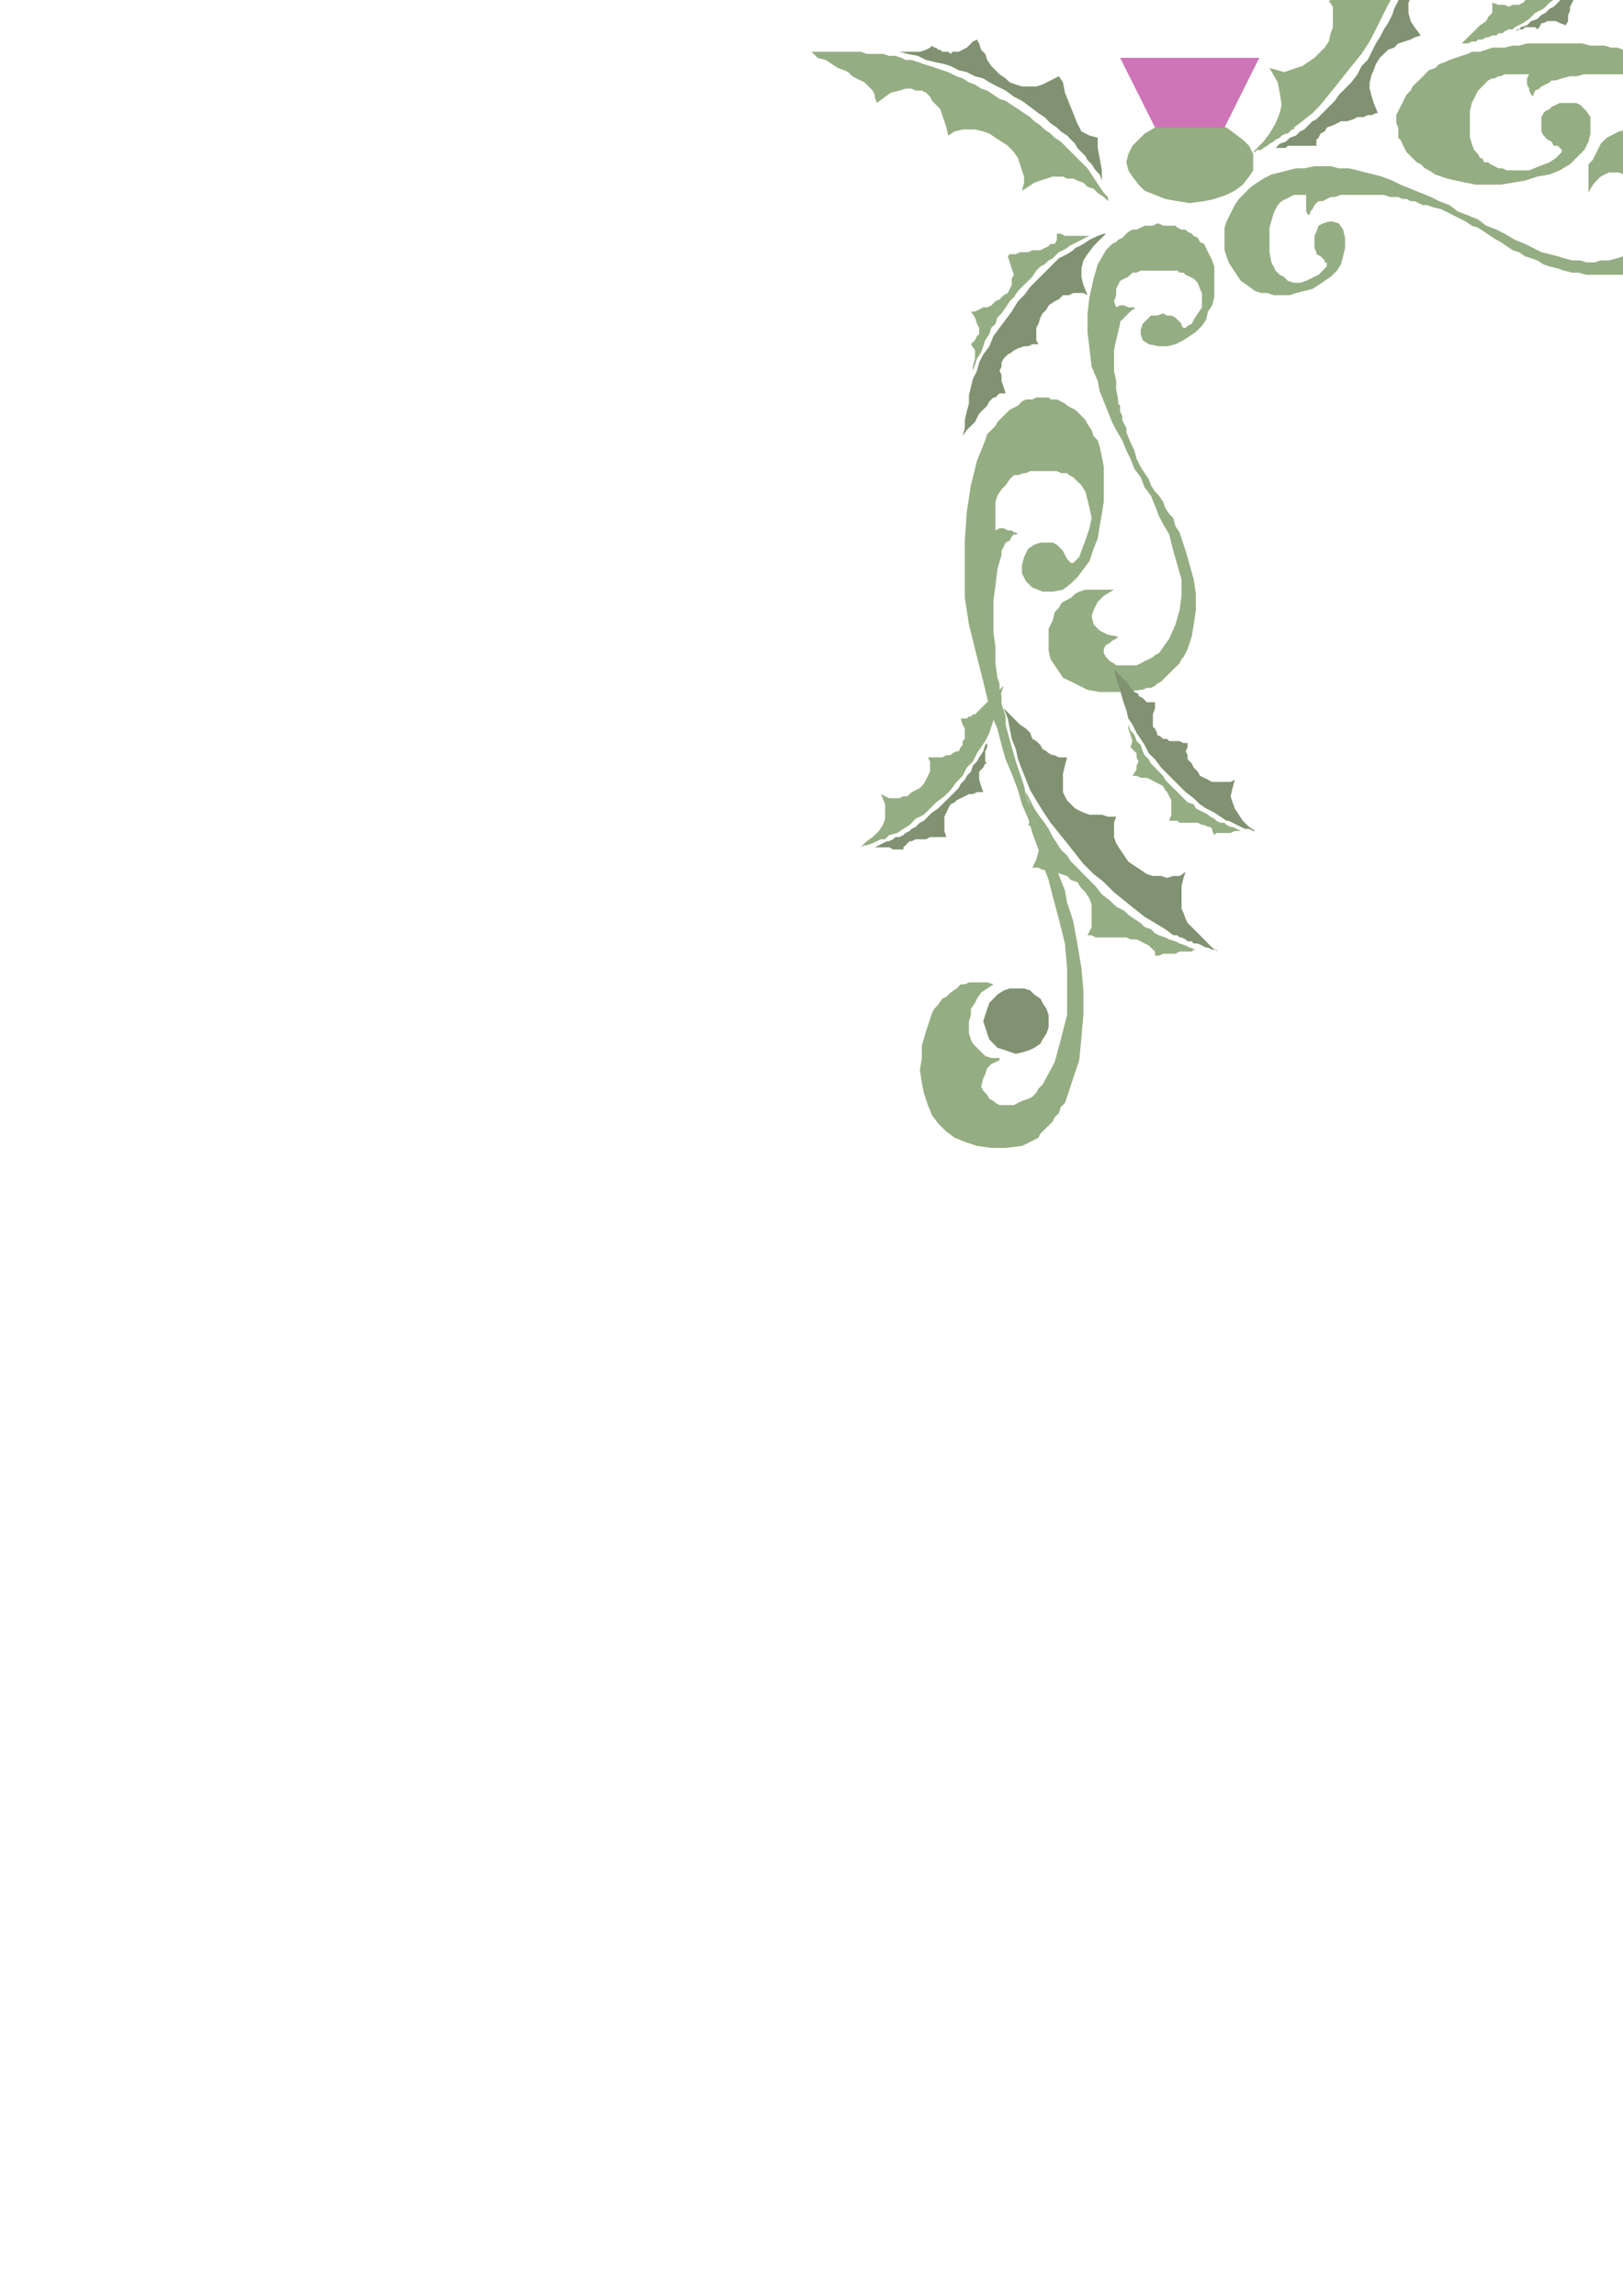 <?xml version="1.0" encoding="utf-8"?>
<!-- Created by UniConvertor 2.0rc4 (https://sk1project.net/) -->
<svg xmlns="http://www.w3.org/2000/svg" height="841.89pt" viewBox="0 0 595.276 841.89" width="595.276pt" version="1.1" xmlns:xlink="http://www.w3.org/1999/xlink" id="b0498f40-f60d-11ea-88ae-dcc15c148e23">

<g>
	<g>
		<path style="fill:#809271;" d="M 358.334,135.969 L 359.126,132.945 360.638,129.993 362.87,126.969 364.382,123.225 366.614,120.201 368.846,117.249 371.078,114.225 373.382,110.481 375.614,108.249 377.846,105.225 380.87,102.201 383.102,99.969 386.126,96.945 388.358,94.713 391.382,93.201 393.614,91.761 394.334,90.969 395.846,90.249 397.358,89.457 399.59,87.945 401.102,87.225 402.614,86.505 404.846,85.713 405.638,85.713 403.334,87.945 401.102,90.249 398.87,93.201 397.358,95.505 396.638,98.457 396.638,101.481 397.358,104.505 398.87,108.249 397.358,107.457 395.846,107.457 393.614,107.457 392.102,108.249 389.87,108.249 388.358,109.761 386.846,110.481 384.614,111.993 383.822,113.505 382.382,114.945 381.59,116.457 380.87,118.761 380.078,120.201 380.078,122.505 380.078,124.737 380.87,126.249 378.638,126.249 377.126,126.969 375.614,126.969 373.382,127.761 371.87,128.481 371.078,129.201 369.638,129.993 368.846,130.713 368.126,131.505 367.334,132.945 367.334,134.457 366.614,135.969 367.334,137.481 367.334,139.713 368.126,141.945 368.846,144.249 368.126,144.249 366.614,144.249 365.822,144.969 365.102,145.761 364.382,145.761 363.59,146.481 362.87,147.201 362.078,148.713 361.358,149.505 359.846,150.945 359.126,151.737 358.334,153.249 357.614,154.761 356.102,156.201 354.59,157.713 353.078,159.945 353.87,156.993 353.87,153.969 354.59,150.945 355.382,147.993 355.382,144.969 356.102,141.945 356.822,138.993 358.334,135.969 Z" />
		<path style="fill:#95ad82;" d="M 356.822,135.969 L 357.614,133.737 358.334,131.505 359.846,129.201 360.638,126.969 361.358,124.737 362.87,122.505 363.59,120.201 365.102,118.761 365.822,116.457 367.334,114.945 368.846,112.713 370.358,110.481 371.87,108.969 373.382,106.737 374.822,105.225 377.126,102.993 378.638,101.481 380.078,99.249 381.59,97.737 383.102,96.945 384.614,95.505 386.126,94.713 387.638,93.201 388.358,92.481 389.87,91.761 391.382,90.969 392.102,90.249 393.614,89.457 395.126,88.737 396.638,87.945 398.078,87.225 399.59,86.505 398.078,86.505 396.638,86.505 395.126,86.505 393.614,86.505 392.102,86.505 390.59,86.505 389.078,85.713 387.638,85.713 387.638,87.225 387.638,87.945 386.846,89.457 385.334,89.457 384.614,90.249 383.102,90.969 381.59,91.761 380.078,91.761 378.638,91.761 377.126,92.481 375.614,92.481 374.102,92.481 372.59,93.201 371.87,93.201 370.358,93.201 369.638,93.993 370.358,96.225 371.078,98.457 371.87,100.761 371.078,102.201 371.078,104.505 370.358,105.945 369.638,107.457 368.126,108.249 366.614,109.761 365.102,110.481 363.59,111.993 362.078,112.713 360.638,112.713 359.126,113.505 357.614,114.225 356.102,114.225 357.614,116.457 358.334,118.761 359.126,120.201 359.126,122.505 358.334,123.225 357.614,124.737 356.822,125.457 356.102,126.249 357.614,128.481 357.614,131.505 356.822,134.457 356.822,135.969 Z" />
		<path style="fill:#95ad82;" d="M 515.87,-14.799 L 515.078,-11.055 513.638,-6.519 511.334,-2.055 509.102,1.761 506.87,6.225 504.638,10.761 502.334,15.225 499.382,19.761 496.358,23.505 493.334,27.249 490.382,30.993 487.358,34.737 484.334,38.481 481.382,41.505 477.638,44.457 474.614,46.761 474.614,47.481 473.822,47.481 473.102,48.201 472.382,48.993 471.59,48.993 470.078,49.713 469.358,50.505 467.846,51.225 467.126,51.945 465.614,52.737 464.822,53.457 463.382,54.249 462.59,54.969 461.078,54.969 460.358,55.761 459.638,55.761 463.382,51.945 465.614,48.993 467.846,45.249 469.358,41.505 470.078,38.481 469.358,33.945 468.638,30.201 465.614,24.945 468.638,25.737 470.87,26.457 473.102,25.737 475.334,24.945 477.638,24.225 479.87,22.713 482.102,21.201 484.334,18.969 485.846,17.457 487.358,15.225 488.078,12.201 488.87,9.969 488.87,7.737 488.87,4.713 488.87,2.481 487.358,0.249 490.382,-0.543 492.614,-1.263 494.846,-2.055 496.358,-2.775 498.59,-3.495 500.102,-4.287 501.614,-5.799 503.126,-7.239 503.846,-8.751 504.638,-10.263 504.638,-11.775 504.638,-14.007 504.638,-16.239 503.846,-18.543 502.334,-21.495 500.822,-24.519 502.334,-24.519 503.846,-25.239 505.358,-25.239 506.078,-26.031 506.87,-27.543 508.382,-28.263 509.102,-29.055 509.822,-30.495 510.614,-32.007 512.126,-33.519 512.846,-35.751 514.358,-37.263 515.078,-39.495 516.59,-41.799 518.102,-44.031 520.334,-46.263 519.614,-42.519 519.614,-38.775 519.614,-34.239 518.822,-30.495 518.822,-26.751 518.102,-23.007 517.382,-19.263 515.87,-14.799 Z" />
		<path style="fill:#809271;" d="M 518.102,-14.799 L 517.382,-11.775 515.87,-8.751 515.078,-5.799 513.638,-2.775 512.846,0.249 511.334,3.201 510.614,5.505 509.102,8.457 507.59,10.761 506.078,13.713 504.638,15.945 503.126,18.969 501.614,21.993 499.382,24.225 497.87,27.249 495.638,30.201 493.334,32.505 491.102,34.737 489.59,36.969 487.358,39.201 485.846,40.713 484.334,42.225 482.822,43.737 481.382,44.457 479.87,45.969 478.358,47.481 476.846,48.201 475.334,49.713 473.102,50.505 471.59,51.945 469.358,52.737 467.846,54.249 468.638,54.249 469.358,54.249 470.078,54.249 471.59,54.249 472.382,53.457 473.102,53.457 474.614,53.457 475.334,53.457 476.126,53.457 477.638,53.457 478.358,53.457 479.078,53.457 479.87,53.457 481.382,53.457 482.102,53.457 482.822,53.457 482.822,51.225 483.614,50.505 484.334,48.993 485.846,48.201 486.638,46.761 488.87,45.969 490.382,45.249 491.822,44.457 494.126,44.457 496.358,43.737 497.87,42.945 500.102,42.945 501.614,42.225 503.126,42.225 504.638,41.505 505.358,41.505 503.846,37.761 503.126,35.457 502.334,32.505 502.334,30.201 503.126,27.249 503.846,25.737 504.638,23.505 506.078,21.201 507.59,19.761 509.102,18.249 511.334,17.457 512.846,15.945 515.078,15.225 517.382,14.505 518.822,13.713 521.126,12.993 518.822,9.969 517.382,7.737 516.59,4.713 516.59,3.201 516.59,0.969 517.382,-0.543 518.102,-2.055 519.614,-2.775 518.102,-4.287 518.102,-5.799 518.102,-8.031 518.102,-9.543 518.102,-11.775 518.102,-13.287 518.102,-14.799 518.102,-14.799 Z" />
		<path style="fill:#95ad82;" d="M 695.078,48.993 L 692.126,48.201 689.102,46.761 686.078,45.969 683.126,45.249 680.822,44.457 677.87,42.945 674.846,42.225 672.614,41.505 669.59,39.993 666.638,39.201 664.334,38.481 661.382,37.761 658.358,36.249 656.126,35.457 653.102,34.737 650.078,33.225 647.846,32.505 644.822,31.713 642.59,30.993 639.638,29.481 636.614,28.761 633.59,27.969 631.358,27.249 628.334,26.457 625.382,25.737 622.358,24.225 619.334,23.505 616.382,22.713 613.358,21.993 611.126,21.201 608.102,20.481 605.078,19.761 602.846,18.969 600.614,18.969 598.382,18.249 595.358,18.249 593.126,17.457 590.822,17.457 588.59,16.737 585.638,16.737 583.334,16.737 580.382,15.945 578.078,15.945 575.126,15.945 572.822,15.945 569.87,15.945 567.638,15.945 564.614,15.945 562.382,15.945 560.078,15.945 557.126,16.737 554.822,16.737 551.87,17.457 549.638,17.457 547.334,17.457 545.102,18.249 542.87,18.969 539.846,18.969 538.334,19.761 536.102,20.481 533.87,21.201 531.638,21.993 530.126,22.713 527.822,23.505 526.382,24.945 524.078,25.737 522.638,27.249 521.126,28.761 519.614,30.201 518.102,31.713 517.382,33.225 515.87,34.737 515.078,36.249 514.358,37.761 513.638,39.201 512.846,40.713 512.126,42.225 512.126,43.737 512.126,45.249 512.846,46.761 512.846,48.201 512.846,48.993 512.846,50.505 513.638,51.225 514.358,52.737 515.078,54.249 515.87,55.761 516.59,56.481 518.102,57.993 519.614,59.505 521.126,60.225 522.638,61.737 524.078,62.457 526.382,63.969 528.614,64.761 530.846,65.481 533.87,66.201 537.614,66.993 541.358,67.713 545.822,67.713 550.358,67.713 554.822,66.993 559.358,66.201 563.822,64.761 568.358,63.969 572.102,62.457 575.846,60.225 578.078,57.993 581.102,54.969 582.614,51.945 583.334,48.993 583.334,44.457 583.334,42.945 581.822,40.713 581.102,39.993 579.59,38.481 578.078,37.761 576.638,37.761 575.126,37.761 573.614,37.761 572.102,37.761 570.59,38.481 569.078,39.201 568.358,39.993 566.846,40.713 566.126,41.505 565.334,42.945 565.334,43.737 565.334,46.761 565.334,48.201 566.126,49.713 567.638,51.225 569.078,51.945 569.87,53.457 571.382,53.457 572.102,54.249 572.822,54.969 572.822,54.969 572.822,55.761 572.102,56.481 570.59,57.993 568.358,59.505 564.614,60.945 560.87,62.457 558.638,62.457 556.334,62.457 554.822,62.457 552.59,62.457 551.078,61.737 549.638,61.737 548.126,60.945 546.614,60.225 545.822,59.505 544.382,59.505 543.59,57.993 542.87,57.993 542.078,56.481 541.358,55.761 541.358,55.761 540.638,54.969 539.846,52.737 539.126,50.505 539.126,48.201 539.126,45.969 539.126,42.945 539.126,40.713 539.846,37.761 541.358,34.737 542.078,33.225 542.87,32.505 543.59,31.713 544.382,30.993 545.102,30.201 545.822,29.481 547.334,28.761 548.126,28.761 549.638,27.969 550.358,27.969 551.87,27.249 553.382,27.249 554.822,27.249 557.126,27.249 558.638,27.249 560.87,27.249 560.078,28.761 560.078,30.993 560.87,32.505 560.87,33.225 561.59,34.737 562.382,35.457 562.382,35.457 562.382,35.457 562.382,34.737 563.102,33.225 564.614,32.505 565.334,31.713 566.846,30.993 568.358,30.201 569.078,29.481 570.59,29.481 572.822,28.761 575.846,27.969 578.078,27.969 581.102,27.249 584.126,27.249 586.358,27.249 589.382,27.249 592.334,27.249 595.358,27.249 598.382,27.249 601.334,27.249 603.638,27.249 606.59,27.969 609.614,27.969 611.846,27.969 614.87,28.761 615.59,28.761 617.102,28.761 618.614,28.761 619.334,29.481 620.846,29.481 621.638,29.481 623.078,30.201 624.59,30.201 625.382,30.201 626.822,30.201 628.334,30.993 629.846,30.993 630.638,30.993 632.078,31.713 633.59,31.713 635.102,31.713 638.126,32.505 640.358,33.225 642.59,33.945 645.614,34.737 647.846,35.457 650.078,36.249 652.382,36.969 654.614,37.761 656.126,38.481 658.358,39.201 660.59,39.993 662.102,40.713 663.614,41.505 665.846,42.225 667.358,42.945 668.87,43.737 670.382,44.457 672.614,45.249 674.126,45.969 675.638,46.761 677.078,46.761 678.59,47.481 680.822,48.201 682.334,48.993 683.846,49.713 685.358,50.505 687.59,51.225 689.102,51.945 691.334,51.945 692.846,52.737 695.078,53.457 697.382,54.249 698.822,54.249 700.334,54.969 702.638,55.761 704.078,55.761 706.382,56.481 708.614,57.201 710.126,57.201 712.358,57.993 714.59,57.993 716.822,57.993 719.126,58.713 721.358,58.713 723.59,58.713 725.822,59.505 727.334,59.505 729.638,59.505 731.87,59.505 734.102,59.505 736.334,59.505 738.638,59.505 740.87,59.505 743.102,59.505 745.334,59.505 747.638,59.505 749.078,58.713 751.382,58.713 753.614,58.713 755.126,57.993 757.358,57.993 758.87,57.201 760.382,56.481 761.822,56.481 764.126,55.761 766.358,54.969 768.59,53.457 770.822,52.737 772.334,51.945 774.638,50.505 776.078,49.713 777.59,48.201 779.102,46.761 780.614,45.969 782.126,44.457 783.638,42.945 784.358,41.505 785.078,39.993 785.87,38.481 786.59,36.969 787.382,30.993 787.382,25.737 786.59,21.201 785.078,16.737 783.638,12.993 781.334,9.249 778.382,6.225 775.358,3.993 771.614,2.481 767.078,0.969 763.334,0.249 758.87,0.249 754.334,0.249 749.87,0.969 744.614,1.761 740.078,3.201 737.846,3.993 736.334,5.505 734.822,6.225 733.382,7.737 731.87,9.249 730.358,11.481 728.846,12.993 727.334,15.225 726.614,18.249 726.614,20.481 726.614,23.505 727.334,26.457 728.846,24.225 730.358,22.713 732.59,21.201 734.102,19.761 736.334,18.969 738.638,18.249 740.87,18.249 743.102,17.457 745.334,18.249 747.638,18.969 749.078,19.761 750.59,20.481 752.102,21.993 753.614,24.225 754.334,26.457 754.334,28.761 754.334,29.481 755.126,28.761 755.846,27.969 756.638,26.457 758.078,24.945 760.382,23.505 761.822,22.713 764.846,22.713 767.87,24.225 770.102,26.457 771.614,29.481 771.614,32.505 770.822,36.249 769.382,39.201 767.078,42.225 764.126,44.457 761.822,45.969 759.59,46.761 758.078,48.201 755.846,48.993 753.614,49.713 751.382,50.505 749.87,51.225 747.638,51.945 745.334,51.945 743.102,52.737 740.87,53.457 738.638,53.457 737.126,53.457 734.822,54.249 732.59,54.249 730.358,54.249 728.126,54.249 725.822,54.249 723.59,54.249 721.358,53.457 719.126,53.457 716.822,53.457 714.59,53.457 712.358,52.737 710.846,52.737 708.614,51.945 706.382,51.225 704.078,51.225 701.846,50.505 699.614,49.713 697.382,49.713 695.078,48.993 Z" />
		<path style="fill:#95ad82;" d="M 562.382,90.969 L 559.358,89.457 555.614,87.945 551.87,85.713 548.846,84.201 545.102,82.761 542.078,80.457 538.334,78.945 534.59,77.505 531.638,75.201 527.822,73.761 524.87,72.249 521.126,70.737 517.382,69.225 513.638,67.713 510.614,66.201 506.87,64.761 503.846,63.969 500.822,63.249 497.87,62.457 494.846,61.737 491.102,61.737 488.078,60.945 485.126,60.945 482.102,60.945 478.358,61.737 475.334,61.737 472.382,62.457 469.358,63.249 466.334,63.969 463.382,65.481 461.078,66.993 458.846,68.505 456.614,70.737 454.382,72.969 452.87,75.201 451.358,78.225 449.846,81.249 449.126,83.481 449.126,86.505 449.126,89.457 449.126,91.761 449.846,93.993 450.638,96.225 452.078,98.457 453.59,100.761 455.102,102.993 457.334,104.505 460.358,106.737 462.59,107.457 464.822,107.457 467.126,108.249 470.078,108.249 473.102,108.249 475.334,107.457 478.358,106.737 481.382,105.945 483.614,104.505 485.846,102.993 488.078,101.481 490.382,99.249 491.822,96.945 492.614,93.993 493.334,90.969 493.334,87.225 492.614,84.201 491.102,81.969 488.87,81.249 487.358,81.249 485.126,81.969 483.614,82.761 482.822,84.993 482.102,86.505 482.102,88.737 482.102,90.969 482.822,92.481 482.822,93.201 484.334,93.993 485.126,94.713 485.846,95.505 485.846,96.225 486.638,96.225 486.638,96.945 486.638,97.737 485.846,98.457 485.126,99.249 483.614,100.761 482.102,101.481 479.078,102.993 476.846,103.713 474.614,103.713 472.382,102.993 470.87,101.481 469.358,100.761 467.846,99.249 467.126,97.737 466.334,96.225 465.614,92.481 465.614,87.945 465.614,83.481 467.126,78.225 467.846,76.713 468.638,75.201 470.078,73.761 471.59,72.969 473.102,72.249 474.614,71.457 476.846,71.457 479.078,71.457 479.078,74.481 479.078,77.505 479.87,78.945 479.87,78.945 480.59,78.225 480.59,77.505 481.382,76.713 482.102,75.201 482.822,74.481 483.614,73.761 484.334,73.761 485.126,73.761 486.638,72.969 488.078,72.249 489.59,72.249 491.822,71.457 493.334,71.457 495.638,71.457 497.078,71.457 498.59,71.457 500.822,71.457 502.334,71.457 504.638,71.457 506.078,71.457 507.59,71.457 509.822,72.249 511.334,72.249 512.846,72.249 514.358,72.969 515.87,72.969 517.382,73.761 518.822,73.761 520.334,74.481 521.846,75.201 523.358,75.201 525.59,75.993 528.614,76.713 531.638,78.225 534.59,79.737 537.614,81.249 539.846,82.761 542.078,83.481 544.382,84.993 546.614,86.505 548.846,87.945 550.358,88.737 552.59,90.249 554.822,91.761 557.126,92.481 559.358,93.993 561.59,94.713 563.822,95.505 566.126,96.945 568.358,97.737 571.382,98.457 573.614,99.249 576.638,99.969 578.87,99.969 581.822,100.761 584.846,100.761 587.078,100.761 590.102,100.761 592.334,100.761 595.358,100.761 597.59,99.969 600.614,99.249 602.846,99.249 604.358,97.737 605.87,96.945 607.382,96.225 608.822,95.505 609.614,94.713 611.126,93.993 611.846,92.481 613.358,91.761 614.078,90.249 615.59,89.457 616.382,87.945 617.102,87.225 617.822,85.713 618.614,84.201 619.334,83.481 619.334,81.969 620.126,80.457 620.126,75.201 620.126,69.945 620.126,65.481 619.334,61.737 617.822,57.993 616.382,54.969 614.87,52.737 612.638,50.505 610.334,48.993 608.102,47.481 605.078,46.761 602.846,46.761 599.822,46.761 596.87,47.481 593.846,48.201 590.822,49.713 589.382,50.505 588.59,51.225 587.078,52.737 586.358,54.249 585.638,55.761 584.846,57.201 584.126,58.713 582.614,60.225 582.614,63.249 582.614,65.481 582.614,67.713 582.614,70.737 583.334,69.225 584.846,66.993 585.638,66.201 587.078,64.761 588.59,63.969 590.102,63.249 591.614,63.249 593.126,63.249 593.846,63.249 595.358,63.969 596.87,64.761 597.59,65.481 598.382,66.993 599.102,68.505 599.822,70.737 599.822,72.969 599.822,72.969 599.822,72.969 600.614,72.249 601.334,70.737 602.126,69.225 603.638,68.505 604.358,67.713 606.59,66.993 608.102,68.505 609.614,70.737 610.334,73.761 610.334,75.993 610.334,79.737 609.614,82.761 607.382,84.993 605.87,87.225 602.846,89.457 600.614,90.969 598.382,92.481 595.358,93.993 593.126,94.713 590.102,95.505 587.078,95.505 584.846,96.225 581.822,96.225 579.59,95.505 576.638,95.505 573.614,94.713 571.382,93.993 568.358,93.201 565.334,92.481 562.382,90.969 Z" />
		<path style="fill:#809271;" d="M 752.822,35.457 L 752.102,39.993 749.078,43.737 747.638,45.249 745.334,45.969 740.87,47.481 738.638,46.761 736.334,45.969 734.102,45.249 732.59,43.737 731.078,42.225 729.638,39.993 728.846,37.761 728.846,35.457 728.846,33.225 729.638,30.993 731.078,28.761 732.59,26.457 734.102,25.737 736.334,24.225 738.638,23.505 740.87,23.505 743.102,23.505 745.334,24.225 747.638,25.737 749.078,26.457 752.102,30.993 752.102,33.225 752.822,35.457 Z" />
		<path style="fill:#809271;" d="M 656.126,40.713 L 660.59,42.945 664.334,45.249 668.078,47.481 671.822,50.505 675.638,53.457 679.382,56.481 683.126,60.225 686.87,63.969 690.614,66.993 693.638,70.737 696.59,74.481 699.614,78.225 702.638,81.969 704.87,85.713 707.102,89.457 709.334,93.201 709.334,93.993 710.126,96.225 711.638,98.457 712.358,100.761 713.078,102.993 713.87,105.945 714.59,107.457 715.382,109.761 713.87,107.457 712.358,105.945 710.846,103.713 709.334,102.201 707.822,100.761 706.382,99.249 704.87,98.457 703.358,97.737 701.126,96.945 699.614,96.225 698.102,96.225 695.87,95.505 693.638,96.225 691.334,96.225 689.102,96.945 686.078,97.737 687.59,95.505 687.59,93.201 688.382,90.969 688.382,87.945 687.59,85.713 686.87,83.481 685.358,81.249 683.846,78.945 682.334,76.713 680.102,75.201 677.87,73.761 675.638,72.249 673.334,71.457 671.102,70.737 668.078,70.737 665.846,71.457 665.846,69.225 665.126,66.201 665.126,63.969 665.126,61.737 664.334,60.225 663.614,57.993 662.822,56.481 661.382,54.969 660.59,54.249 658.358,53.457 656.846,52.737 654.614,51.945 652.382,51.945 650.078,51.945 647.126,52.737 644.102,53.457 644.102,51.945 644.102,51.225 644.102,49.713 643.382,48.201 642.59,47.481 641.87,45.969 641.078,45.249 639.638,43.737 638.126,42.225 637.334,41.505 635.822,39.993 633.59,38.481 632.078,36.969 630.638,35.457 628.334,33.225 626.102,30.993 628.334,31.713 629.846,31.713 632.078,32.505 633.59,33.225 635.822,33.225 638.126,33.945 639.638,34.737 641.87,34.737 643.382,35.457 644.822,36.249 647.126,36.969 649.358,37.761 650.87,38.481 652.382,39.201 654.614,39.993 656.126,40.713 Z" />
		<path style="fill:#95ad82;" d="M 656.846,38.481 L 659.87,40.713 662.822,42.225 665.126,43.737 668.078,45.249 670.382,46.761 673.334,48.201 675.638,50.505 677.87,51.945 680.102,53.457 682.334,55.761 684.638,57.993 686.87,59.505 689.102,61.737 691.334,63.969 694.358,66.993 696.59,69.225 698.822,72.249 700.334,74.481 701.846,76.713 703.358,78.945 704.87,80.457 706.382,82.761 707.102,84.201 708.614,86.505 709.334,87.945 710.126,89.457 710.846,91.761 711.638,93.201 712.358,95.505 713.078,96.945 713.87,99.249 714.59,101.481 715.382,97.737 716.102,93.993 716.102,89.457 716.822,86.505 713.87,84.993 712.358,82.761 710.846,78.945 710.126,75.201 710.126,71.457 710.126,67.713 710.126,63.969 709.334,61.737 706.382,62.457 703.358,63.249 700.334,63.249 698.102,62.457 695.87,61.737 693.638,60.225 692.126,59.505 690.614,57.201 689.102,55.761 687.59,53.457 686.87,51.225 686.078,49.713 685.358,47.481 685.358,45.249 684.638,42.945 684.638,41.505 683.126,42.225 681.614,42.945 680.102,43.737 678.59,43.737 677.078,43.737 676.358,43.737 674.846,43.737 674.126,43.737 673.334,42.945 672.614,42.945 671.822,42.225 671.102,42.225 670.382,41.505 669.59,40.713 669.59,39.993 668.87,39.993 667.358,40.713 665.846,40.713 663.614,40.713 662.102,39.993 659.87,39.993 658.358,39.201 657.638,38.481 656.846,38.481 Z" />
		<path style="fill:#95ad82;" d="M 555.614,9.969 L 558.638,8.457 560.87,6.945 563.102,4.713 566.126,3.201 568.358,0.969 571.382,-1.263 573.614,-3.495 575.846,-5.799 578.078,-8.031 580.382,-10.263 582.614,-12.495 584.846,-15.519 586.358,-17.751 587.87,-20.055 589.382,-23.007 590.822,-25.239 590.822,-26.031 591.614,-26.751 592.334,-28.263 593.126,-30.495 593.846,-32.007 593.846,-33.519 594.638,-35.031 594.638,-35.751 593.846,-35.031 592.334,-33.519 591.614,-32.007 590.822,-31.287 590.102,-30.495 588.59,-29.775 587.87,-29.055 586.358,-28.263 585.638,-27.543 584.126,-27.543 583.334,-26.751 581.822,-26.751 580.382,-26.751 578.87,-27.543 577.358,-27.543 575.846,-28.263 575.846,-26.751 576.638,-25.239 576.638,-23.799 576.638,-21.495 576.638,-20.055 575.846,-18.543 575.126,-17.031 573.614,-15.519 572.822,-14.007 571.382,-13.287 569.87,-11.775 568.358,-11.055 566.846,-11.055 565.334,-10.263 563.822,-10.263 562.382,-11.055 562.382,-9.543 561.59,-7.239 561.59,-5.799 561.59,-4.287 560.87,-3.495 560.87,-2.055 560.078,-1.263 559.358,0.249 558.638,0.969 557.126,1.761 556.334,1.761 554.822,1.761 553.382,2.481 551.87,1.761 549.638,1.761 547.334,0.969 547.334,3.201 547.334,4.713 545.822,6.225 545.102,7.737 542.87,9.249 540.638,11.481 538.334,13.713 536.102,15.945 537.614,15.945 538.334,15.945 539.846,15.225 541.358,15.225 542.078,14.505 543.59,14.505 545.102,13.713 545.822,13.713 547.334,12.993 548.846,12.993 549.638,12.201 551.078,12.201 551.87,11.481 553.382,10.761 554.822,10.761 555.614,9.969 Z" />
		<path style="fill:#809271;" d="M 556.334,11.481 L 557.846,9.969 560.078,9.249 561.59,7.737 563.822,6.945 565.334,5.505 566.846,4.713 568.358,3.201 569.87,2.481 571.382,0.969 572.822,-0.543 574.334,-1.263 575.846,-2.775 577.358,-4.287 578.87,-5.799 581.102,-8.031 582.614,-9.543 584.846,-12.495 587.078,-15.519 588.59,-18.543 590.102,-20.775 591.614,-23.007 592.334,-25.239 593.126,-27.543 594.638,-30.495 594.638,-28.263 595.358,-25.239 595.358,-23.007 596.078,-20.775 593.846,-20.055 593.126,-18.543 592.334,-16.239 591.614,-13.287 591.614,-11.055 591.614,-8.031 591.614,-5.799 590.822,-4.287 588.59,-5.007 587.078,-5.007 584.846,-5.007 583.334,-5.007 581.822,-4.287 580.382,-3.495 579.59,-2.775 578.078,-1.263 577.358,-0.543 576.638,0.969 575.846,2.481 575.846,3.993 575.126,5.505 575.126,6.945 575.126,7.737 574.334,9.249 572.102,8.457 570.59,7.737 569.078,7.737 567.638,7.737 566.126,8.457 565.334,8.457 564.614,9.969 563.822,10.761 563.102,9.969 562.382,9.969 560.87,9.969 559.358,9.969 558.638,10.761 557.126,10.761 556.334,10.761 556.334,11.481 Z" />
		<path style="fill:#95ad82;" d="M 638.126,23.505 L 640.358,22.713 643.382,20.481 645.614,18.969 647.846,17.457 650.87,15.225 653.102,12.993 655.334,10.761 658.358,8.457 660.59,6.225 662.822,3.993 665.126,0.969 666.638,-1.263 668.87,-3.495 670.382,-6.519 671.822,-8.751 672.614,-11.055 673.334,-11.775 674.126,-13.287 674.126,-14.799 674.846,-16.239 675.638,-17.751 676.358,-19.263 676.358,-20.775 677.078,-21.495 675.638,-20.775 674.846,-19.263 674.126,-18.543 672.614,-17.031 671.822,-16.239 671.102,-15.519 669.59,-14.799 668.87,-14.007 667.358,-13.287 666.638,-13.287 665.126,-13.287 663.614,-12.495 662.822,-13.287 660.59,-13.287 659.078,-13.287 657.638,-14.007 658.358,-12.495 659.078,-11.055 659.078,-9.543 659.078,-8.031 658.358,-6.519 657.638,-4.287 656.846,-2.775 656.126,-1.263 654.614,-0.543 653.822,0.969 652.382,1.761 650.87,2.481 649.358,3.201 647.126,3.993 645.614,3.201 644.102,3.201 644.102,4.713 644.102,6.225 644.102,7.737 643.382,9.249 643.382,10.761 642.59,12.201 641.87,12.993 641.078,13.713 640.358,15.225 639.638,15.225 638.126,15.945 637.334,15.945 635.822,15.945 633.59,15.945 632.078,15.945 629.846,15.225 629.846,16.737 629.126,18.969 628.334,20.481 626.822,21.993 625.382,23.505 623.078,24.945 620.846,27.249 617.822,30.201 619.334,30.201 620.846,29.481 621.638,29.481 623.078,28.761 624.59,28.761 625.382,28.761 626.822,27.969 628.334,27.969 629.126,27.249 630.638,27.249 632.078,26.457 632.87,25.737 634.382,25.737 635.822,24.945 636.614,24.225 638.126,23.505 Z" />
		<path style="fill:#809271;" d="M 638.126,24.945 L 640.358,24.225 641.87,22.713 644.102,21.993 645.614,20.481 647.126,19.761 649.358,18.249 650.87,17.457 652.382,15.945 653.822,15.225 655.334,13.713 656.846,12.201 658.358,10.761 659.87,9.249 661.382,7.737 662.822,6.225 664.334,4.713 667.358,0.969 669.59,-1.263 671.102,-4.287 672.614,-6.519 673.334,-8.751 674.846,-11.055 675.638,-14.007 676.358,-17.031 677.078,-14.007 677.078,-11.775 677.87,-8.751 677.87,-6.519 676.358,-5.799 674.846,-4.287 674.126,-2.055 674.126,0.249 673.334,3.201 673.334,6.225 673.334,8.457 673.334,9.969 671.102,9.249 668.87,8.457 667.358,8.457 665.126,9.249 663.614,9.969 662.822,10.761 661.382,11.481 660.59,12.201 659.87,13.713 659.078,15.225 658.358,16.737 657.638,17.457 657.638,18.969 656.846,20.481 656.846,21.993 656.846,23.505 654.614,21.993 652.382,21.993 650.87,21.201 649.358,21.993 648.638,21.993 647.846,22.713 647.126,23.505 646.334,24.225 645.614,24.225 644.102,23.505 642.59,24.225 641.87,24.225 640.358,24.225 639.638,24.945 638.846,24.945 638.126,24.945 Z" />
		<path style="fill:#809271;" d="M 632.078,77.505 L 635.102,78.945 637.334,80.457 639.638,81.969 642.59,84.201 644.822,86.505 647.846,87.945 650.078,90.249 652.382,92.481 654.614,95.505 656.846,97.737 659.078,99.969 661.382,102.993 662.822,105.225 664.334,107.457 665.846,109.761 667.358,112.713 667.358,113.505 668.078,114.225 668.87,115.737 669.59,117.249 669.59,119.481 670.382,120.993 671.102,121.713 671.102,123.225 670.382,121.713 668.87,120.993 668.078,119.481 667.358,118.761 666.638,117.249 665.126,116.457 664.334,115.737 662.822,114.945 662.102,114.945 660.59,114.225 659.87,114.225 658.358,114.225 656.846,114.225 655.334,114.225 653.822,114.945 651.59,115.737 652.382,114.225 653.102,112.713 653.102,110.481 653.102,108.969 653.102,107.457 652.382,105.945 651.59,104.505 650.078,102.993 649.358,101.481 647.846,99.969 646.334,99.249 644.822,98.457 643.382,97.737 641.87,97.737 640.358,97.737 638.126,98.457 638.126,96.225 638.126,94.713 638.126,93.201 638.126,91.761 637.334,90.249 637.334,89.457 636.614,87.945 635.822,87.225 635.102,86.505 633.59,85.713 632.87,85.713 631.358,84.993 629.846,84.993 628.334,84.993 626.102,85.713 623.87,86.505 623.87,84.201 623.87,82.761 622.358,81.249 621.638,79.737 619.334,78.225 617.102,75.993 614.87,73.761 612.638,71.457 613.358,71.457 614.87,72.249 616.382,72.249 617.822,72.249 618.614,72.969 620.126,72.969 621.638,73.761 622.358,73.761 623.87,74.481 624.59,74.481 626.102,75.201 627.614,75.201 628.334,75.993 629.846,76.713 631.358,76.713 632.078,77.505 Z" />
		<path style="fill:#95ad82;" d="M 632.078,75.993 L 634.382,77.505 636.614,78.225 638.126,79.737 639.638,80.457 641.87,81.969 643.382,82.761 644.822,83.481 646.334,84.993 647.846,86.505 649.358,87.225 650.87,88.737 652.382,90.249 653.822,91.761 655.334,93.201 656.846,94.713 658.358,96.945 661.382,99.969 663.614,102.993 665.126,105.225 666.638,107.457 668.078,110.481 668.87,112.713 669.59,114.945 671.102,117.969 671.102,114.945 671.822,112.713 671.822,110.481 671.822,107.457 670.382,106.737 668.87,105.225 668.078,102.993 668.078,100.761 668.078,97.737 667.358,95.505 667.358,93.201 667.358,91.761 665.126,91.761 662.822,92.481 661.382,92.481 659.87,91.761 658.358,91.761 656.846,90.969 656.126,89.457 654.614,88.737 653.822,87.225 653.102,86.505 652.382,84.993 651.59,83.481 651.59,81.969 651.59,80.457 650.87,78.945 650.87,78.225 648.638,78.945 647.126,79.737 645.614,79.737 644.102,79.737 642.59,78.945 641.87,78.225 641.078,77.505 640.358,76.713 639.638,77.505 638.126,77.505 637.334,77.505 635.822,77.505 634.382,76.713 633.59,76.713 632.87,76.713 632.078,75.993 Z" />
		<path style="fill:#95ad82;" d="M 386.126,328.713 L 384.614,322.737 382.382,316.761 380.87,311.505 378.638,305.457 377.126,300.201 374.822,294.945 373.382,289.761 371.078,283.713 368.846,278.457 367.334,273.201 365.822,267.225 363.59,261.969 362.078,255.993 360.638,249.945 359.126,243.969 357.614,237.993 355.382,228.993 353.87,219.201 353.87,208.761 353.87,198.249 354.59,187.737 356.102,177.945 358.334,168.945 361.358,161.457 362.078,159.225 363.59,157.713 365.102,156.201 365.822,154.761 367.334,153.249 368.846,151.737 370.358,150.225 371.87,149.505 373.382,148.713 374.822,147.201 376.334,146.481 378.638,146.481 380.078,145.761 381.59,145.761 383.102,145.761 384.614,145.761 385.334,146.481 386.846,146.481 387.638,146.481 389.078,147.201 390.59,147.993 391.382,148.713 392.822,149.505 394.334,150.225 395.846,151.737 396.638,152.457 398.078,153.969 398.87,155.481 400.382,157.713 401.102,159.945 402.614,161.457 403.334,163.761 404.126,167.505 404.846,171.249 404.846,174.993 404.846,179.457 404.846,183.993 404.126,188.457 403.334,192.993 402.614,197.457 401.102,201.201 399.59,205.737 397.358,208.761 395.126,211.713 392.822,213.945 389.87,216.249 386.126,216.969 382.382,216.969 378.638,215.457 376.334,213.225 374.822,210.201 374.822,207.249 375.614,204.225 377.126,201.201 379.358,199.761 381.59,198.969 383.822,198.969 386.126,198.969 387.638,199.761 389.078,201.201 389.87,201.993 390.59,203.505 391.382,204.945 392.102,205.737 392.102,205.737 392.822,206.457 393.614,206.457 394.334,205.737 395.846,204.225 396.638,201.993 398.078,198.249 399.59,193.713 400.382,189.969 399.59,186.225 398.87,183.201 398.078,180.249 396.638,177.945 395.126,176.505 393.614,174.993 392.102,174.201 391.382,173.481 389.87,173.481 389.078,173.481 387.638,172.761 386.846,172.761 385.334,172.761 384.614,172.761 383.102,172.761 382.382,172.761 380.87,172.761 379.358,172.761 377.846,172.761 376.334,173.481 375.614,173.481 373.382,174.201 371.87,174.201 370.358,175.713 368.846,177.945 367.334,179.457 365.822,181.761 365.102,183.993 365.102,186.945 365.102,189.969 365.102,194.505 366.614,193.713 368.126,193.713 369.638,194.505 371.078,194.505 371.87,195.225 372.59,195.225 373.382,195.945 372.59,195.945 371.87,195.945 371.078,196.737 370.358,198.249 368.846,198.969 368.126,200.481 367.334,201.993 367.334,202.713 367.334,203.505 365.822,208.761 365.102,214.737 364.382,219.993 364.382,225.969 364.382,231.945 365.102,237.201 365.102,243.249 365.822,248.505 366.614,250.737 366.614,252.969 367.334,255.201 367.334,258.225 368.126,260.457 368.846,262.761 368.846,265.713 369.638,268.737 371.078,273.993 372.59,279.249 374.102,283.713 375.614,288.249 376.334,291.993 377.846,295.737 379.358,299.481 380.87,302.505 382.382,305.457 383.822,309.201 385.334,312.225 386.846,315.969 387.638,318.993 389.078,322.737 390.59,326.481 391.382,330.945 393.614,337.713 395.126,345.993 396.638,354.993 397.358,363.201 397.358,372.201 396.638,380.481 395.846,388.761 393.614,395.457 392.822,397.761 392.102,399.993 391.382,402.225 390.59,404.457 389.078,405.969 388.358,408.201 386.846,409.713 386.126,411.225 384.614,412.737 383.102,414.249 381.59,415.761 380.87,417.201 379.358,417.993 377.846,418.713 376.334,419.505 374.822,420.225 368.846,420.945 363.59,420.945 358.334,420.225 353.87,418.713 350.126,417.201 347.102,414.969 344.078,411.945 341.846,408.993 340.334,405.249 338.822,400.713 338.102,396.969 337.382,392.505 338.102,387.969 338.102,383.505 339.614,378.249 341.126,373.713 341.846,371.481 342.638,369.969 344.078,368.457 345.59,366.225 347.102,365.505 348.614,363.993 350.846,362.481 352.358,360.969 353.87,360.969 355.382,360.249 356.822,360.249 358.334,360.249 359.846,360.249 360.638,360.249 362.078,360.249 364.382,360.969 362.078,362.481 359.846,363.993 358.334,366.225 357.614,367.737 356.102,369.969 356.102,372.201 355.382,374.505 355.382,376.737 355.382,378.969 356.102,381.201 356.822,382.713 358.334,384.225 359.846,385.737 361.358,387.249 363.59,387.969 366.614,387.969 366.614,387.969 366.614,388.761 365.102,389.481 363.59,390.201 362.078,391.713 361.358,393.945 360.638,395.457 359.846,398.481 360.638,399.993 362.078,401.505 362.87,402.945 364.382,403.737 365.102,404.457 366.614,405.249 368.846,405.249 370.358,405.249 371.87,405.249 373.382,404.457 374.822,403.737 377.126,402.945 378.638,402.225 380.078,400.713 380.87,399.201 382.382,397.761 386.846,389.481 389.078,381.201 391.382,372.201 391.382,363.993 391.382,354.993 390.59,345.993 388.358,336.993 386.126,328.713 Z" />
		<path style="fill:#95ad82;" d="M 428.822,195.945 L 426.59,192.201 425.078,189.249 423.638,185.505 422.126,181.761 419.822,178.737 418.382,174.993 416.078,171.969 414.638,168.225 413.126,165.201 411.614,161.457 409.382,157.713 407.87,154.761 406.358,150.945 404.846,147.201 403.334,143.457 402.614,139.713 400.382,134.457 399.59,127.761 398.87,121.713 398.87,114.945 399.59,108.969 401.102,102.201 402.614,96.945 405.638,91.761 406.358,90.969 407.87,89.457 409.382,88.737 410.102,87.945 411.614,87.225 413.126,85.713 413.846,84.993 415.358,84.201 416.87,84.201 418.382,83.481 419.822,82.761 421.334,82.761 422.846,82.761 424.358,81.969 425.078,81.969 426.59,82.761 428.102,82.761 428.822,82.761 429.614,82.761 431.126,82.761 431.846,83.481 433.358,84.201 434.87,84.201 435.59,84.993 437.102,85.713 437.822,86.505 439.334,87.225 440.126,88.737 441.638,89.457 442.358,90.969 443.078,92.481 443.87,93.993 444.59,95.505 445.382,97.737 445.382,100.761 445.382,102.993 445.382,105.945 445.382,108.969 444.59,111.993 443.078,114.225 442.358,117.249 440.846,119.481 438.614,121.713 436.382,123.225 434.078,124.737 431.126,126.249 428.102,126.969 425.078,126.969 421.334,126.249 419.102,124.737 418.382,122.505 418.382,120.993 419.102,118.761 420.614,117.249 422.126,115.737 424.358,115.737 426.59,114.945 428.102,115.737 429.614,115.737 431.126,116.457 431.846,117.249 432.638,117.969 433.358,118.761 433.358,119.481 434.078,120.201 434.078,120.201 434.87,120.201 435.59,119.481 437.102,118.761 437.822,117.249 439.334,114.945 440.846,112.713 440.846,109.761 440.846,107.457 440.126,105.945 439.334,103.713 437.822,102.201 436.382,101.481 434.87,100.761 434.078,99.969 432.638,99.969 431.846,99.249 431.126,99.249 429.614,99.249 428.822,99.249 428.102,99.249 426.59,99.249 425.87,99.249 424.358,99.249 423.638,99.249 422.126,99.249 421.334,99.249 419.822,99.249 418.382,99.249 416.87,99.969 415.358,99.969 413.846,101.481 412.334,102.201 410.822,102.993 410.102,104.505 409.382,105.945 409.382,108.249 408.59,110.481 409.382,112.713 410.822,111.993 412.334,111.993 413.846,112.713 414.638,112.713 416.078,112.713 416.078,113.505 416.87,113.505 416.078,113.505 415.358,113.505 414.638,114.225 413.846,114.945 413.126,115.737 412.334,116.457 411.614,117.249 410.822,117.969 410.822,118.761 410.102,121.713 409.382,124.737 408.59,128.481 408.59,132.225 408.59,135.969 409.382,139.713 409.382,142.737 410.102,146.481 410.102,147.993 410.822,148.713 410.822,150.945 411.614,152.457 411.614,153.969 412.334,155.481 413.126,156.993 413.126,158.505 414.638,162.249 416.078,165.201 416.87,168.225 418.382,171.249 419.822,173.481 421.334,175.713 422.126,177.945 423.638,180.249 425.078,181.761 426.59,183.993 427.382,186.225 428.822,188.457 430.334,189.969 431.126,192.993 432.638,195.225 433.358,197.457 434.87,201.993 436.382,207.249 437.822,212.505 438.614,217.761 438.614,223.737 437.822,228.993 437.102,233.457 435.59,237.993 434.87,239.505 434.078,240.945 433.358,241.737 432.638,243.249 431.126,244.761 430.334,245.481 428.822,246.993 428.102,247.713 426.59,249.225 425.87,249.945 424.358,250.737 423.638,251.457 422.126,252.249 420.614,252.249 419.102,252.969 418.382,252.969 412.334,253.761 407.87,253.761 403.334,253.761 398.87,252.969 395.846,251.457 392.822,249.945 389.87,248.505 388.358,246.201 386.846,243.969 385.334,241.737 384.614,238.713 384.614,235.761 384.614,233.457 384.614,230.505 386.126,227.481 386.846,224.457 388.358,222.945 389.078,221.505 389.87,220.713 391.382,219.993 392.822,219.201 394.334,217.761 395.846,216.969 398.078,216.249 399.59,216.249 400.382,216.249 401.822,216.249 402.614,216.249 404.126,216.249 405.638,216.249 407.078,216.249 408.59,216.249 404.846,218.481 402.614,220.713 401.102,223.737 400.382,225.969 401.102,228.993 403.334,231.225 406.358,232.737 410.102,233.457 410.822,233.457 410.102,233.457 409.382,234.249 407.87,234.969 407.078,235.761 405.638,236.481 404.846,237.993 404.846,239.505 405.638,240.945 406.358,241.737 407.078,242.457 408.59,243.249 409.382,243.969 410.822,243.969 412.334,243.969 413.846,243.969 415.358,243.969 416.87,243.969 418.382,243.249 419.822,242.457 421.334,241.737 422.846,240.945 423.638,240.225 425.078,239.505 428.822,234.249 431.126,228.993 432.638,223.737 433.358,218.481 433.358,212.505 431.846,207.249 430.334,201.993 428.822,195.945 Z" />
		<path style="fill:#809271;" d="M 360.638,374.505 L 361.358,372.201 362.078,369.969 362.87,367.737 364.382,366.225 365.822,364.713 368.126,363.201 370.358,362.481 372.59,362.481 375.614,362.481 377.846,363.201 379.358,364.713 381.59,366.225 382.382,367.737 383.822,369.969 384.614,372.201 384.614,374.505 384.614,376.737 383.822,378.969 382.382,381.201 381.59,382.713 379.358,384.225 377.846,384.945 375.614,385.737 372.59,386.457 370.358,385.737 368.126,384.945 365.822,384.225 364.382,382.713 362.87,381.201 362.078,378.969 361.358,376.737 360.638,374.505 Z" />
		<path style="fill:#809271;" d="M 377.846,289.761 L 380.078,293.505 382.382,297.249 385.334,301.713 388.358,305.457 391.382,309.201 394.334,312.945 397.358,316.761 401.102,320.505 404.846,323.457 408.59,327.201 412.334,330.225 416.078,333.249 419.822,336.201 423.638,338.505 427.382,340.737 430.334,342.969 431.126,342.969 431.846,342.969 432.638,343.761 433.358,343.761 434.87,344.481 435.59,345.201 437.102,345.201 437.822,345.993 439.334,345.993 440.846,346.713 442.358,347.505 443.078,347.505 444.59,348.225 445.382,348.225 446.102,348.225 446.822,348.945 444.59,347.505 443.078,345.993 441.638,344.481 440.126,342.969 438.614,341.457 437.102,339.945 435.59,338.505 434.87,336.993 434.078,334.761 433.358,333.249 433.358,330.945 433.358,329.505 433.358,327.201 433.358,324.969 434.078,321.945 434.87,319.713 432.638,321.225 430.334,321.225 428.102,321.945 425.87,321.225 422.846,321.225 420.614,320.505 418.382,318.993 416.078,317.481 413.846,315.969 412.334,313.737 410.822,311.505 409.382,309.201 408.59,306.969 408.59,303.945 408.59,301.713 409.382,299.481 406.358,299.481 404.126,298.761 401.822,298.761 399.59,298.761 397.358,297.969 395.846,297.249 394.334,296.457 392.822,294.945 391.382,293.505 390.59,291.993 389.87,290.481 389.87,288.249 389.87,285.945 389.87,283.713 390.59,280.761 391.382,277.737 389.87,277.737 388.358,277.737 386.846,276.945 386.126,276.945 384.614,276.225 383.822,275.505 382.382,274.713 381.59,273.201 380.078,271.761 378.638,270.969 377.846,268.737 376.334,267.225 374.102,265.713 372.59,264.201 370.358,261.969 368.126,259.737 369.638,263.481 370.358,267.225 371.078,270.969 372.59,274.713 373.382,278.457 374.822,282.201 376.334,285.945 377.846,289.761 Z" />
		<path style="fill:#95ad82;" d="M 376.334,290.481 L 377.846,293.505 379.358,296.457 380.87,298.761 383.102,301.713 384.614,303.945 386.126,306.969 387.638,309.201 389.078,311.505 391.382,313.737 392.822,315.969 395.126,318.201 397.358,320.505 399.59,322.737 401.822,324.969 404.126,327.993 407.078,330.225 409.382,332.457 412.334,333.969 413.846,335.481 416.078,336.993 418.382,338.505 419.822,339.945 422.126,340.737 423.638,342.249 425.078,342.969 427.382,343.761 428.822,344.481 431.126,345.201 432.638,345.993 434.87,346.713 436.382,347.505 438.614,348.225 437.822,348.225 437.102,348.945 436.382,348.945 434.87,348.945 434.078,348.945 433.358,348.945 432.638,348.945 431.126,349.737 430.334,349.737 429.614,349.737 428.102,349.737 427.382,349.737 426.59,349.737 425.078,350.457 424.358,350.457 423.638,350.457 423.638,348.945 422.126,347.505 421.334,346.713 419.822,345.993 418.382,345.201 416.87,344.481 414.638,344.481 413.126,343.761 410.822,343.761 408.59,343.761 407.078,343.761 404.846,343.761 403.334,343.761 401.822,343.761 400.382,342.969 398.87,342.969 400.382,339.945 400.382,336.993 400.382,333.969 400.382,331.737 399.59,329.505 398.078,327.201 396.638,325.761 395.126,323.457 392.822,322.737 391.382,321.225 389.078,320.505 386.846,319.713 384.614,318.993 382.382,318.993 380.87,318.201 378.638,318.201 380.078,315.249 380.87,312.225 381.59,309.993 380.87,307.761 380.078,306.249 379.358,304.737 378.638,303.225 377.126,302.505 377.846,300.993 377.846,299.481 377.846,297.249 377.846,295.737 377.126,293.505 376.334,291.993 376.334,290.481 376.334,290.481 Z" />
		<path style="fill:#95ad82;" d="M 330.614,21.201 L 332.126,21.993 334.358,21.993 336.59,22.713 338.822,23.505 341.126,24.225 343.358,24.945 345.59,25.737 347.822,26.457 350.846,27.969 353.078,28.761 355.382,30.201 357.614,30.993 359.846,32.505 362.078,33.225 364.382,34.737 366.614,36.249 368.846,36.969 371.078,38.481 373.382,39.993 375.614,41.505 377.846,42.945 379.358,44.457 381.59,45.969 383.102,47.481 385.334,48.993 386.846,50.505 389.078,51.945 390.59,53.457 392.102,54.969 393.614,56.481 395.126,57.993 396.638,59.505 397.358,60.225 398.87,61.737 400.382,63.969 401.822,66.201 403.334,68.505 404.846,70.737 406.358,72.249 406.358,73.761 404.846,72.249 402.614,70.737 401.102,69.225 398.87,68.505 397.358,66.993 395.126,66.201 393.614,65.481 391.382,65.481 389.87,64.761 387.638,64.761 386.126,64.761 383.822,65.481 381.59,66.201 379.358,66.993 377.126,68.505 374.822,69.945 375.614,66.993 375.614,64.761 374.822,62.457 374.102,60.225 373.382,57.993 371.87,55.761 369.638,53.457 367.334,51.945 365.102,50.505 362.87,48.993 360.638,48.201 357.614,47.481 355.382,47.481 353.078,47.481 350.126,48.201 347.822,49.713 347.102,46.761 346.382,44.457 345.59,42.225 344.87,39.993 343.358,38.481 341.846,36.969 341.126,35.457 339.614,33.945 338.102,33.225 335.87,33.225 334.358,32.505 332.126,32.505 329.822,33.225 326.87,33.945 324.638,35.457 321.614,37.761 320.822,35.457 320.822,34.737 320.102,33.225 319.382,32.505 317.87,30.993 317.078,30.201 315.638,29.481 314.126,28.761 312.614,27.969 311.102,26.457 309.59,25.737 307.358,24.945 305.126,23.505 302.822,21.993 299.87,21.201 297.638,18.969 299.87,18.969 301.382,18.969 303.614,18.969 305.846,18.969 307.358,18.969 309.59,18.969 311.822,18.969 313.334,18.969 315.638,18.969 317.87,19.761 320.102,19.761 321.614,19.761 323.846,19.761 326.078,20.481 328.382,20.481 330.614,21.201 Z" />
		<path style="fill:#809271;" d="M 329.822,18.969 L 332.846,19.761 336.59,20.481 339.614,21.993 342.638,22.713 346.382,23.505 348.614,24.225 351.638,25.737 354.59,26.457 357.614,27.969 360.638,28.761 362.87,30.201 365.822,31.713 368.846,33.225 371.87,35.457 374.822,36.969 377.846,39.201 380.87,41.505 383.102,42.945 385.334,45.249 387.638,46.761 389.078,48.201 391.382,49.713 392.822,51.225 394.334,52.737 395.126,54.249 396.638,55.761 398.078,57.201 398.87,58.713 400.382,60.225 401.822,62.457 403.334,63.969 404.126,66.201 404.126,62.457 403.334,57.993 402.614,54.249 402.614,50.505 399.59,49.713 396.638,48.201 395.126,45.249 393.614,41.505 392.102,37.761 390.59,33.945 389.87,30.201 388.358,27.969 385.334,29.481 382.382,30.993 380.078,31.713 377.126,31.713 374.822,31.713 372.59,30.993 370.358,30.201 368.846,28.761 366.614,27.249 365.102,25.737 363.59,24.225 362.078,21.993 361.358,19.761 359.846,18.249 359.126,15.945 358.334,14.505 356.822,15.225 355.382,16.737 354.59,17.457 353.078,18.249 351.638,18.969 350.846,18.969 349.334,18.969 348.614,19.761 347.822,18.969 346.382,18.969 345.59,18.969 344.87,18.249 344.078,18.249 343.358,17.457 342.638,17.457 341.846,16.737 341.126,17.457 339.614,18.249 337.382,18.969 335.078,18.969 333.638,18.969 331.334,18.969 330.614,18.969 329.822,18.969 Z" />
		<path style="fill:#95ad82;" d="M 361.358,271.761 L 359.846,273.993 358.334,276.225 356.822,279.249 354.59,281.481 353.078,284.505 350.846,286.737 348.614,289.761 346.382,291.993 343.358,294.225 341.126,296.457 338.822,298.761 335.87,300.201 333.638,302.505 331.334,303.945 329.102,305.457 326.078,306.249 325.358,306.969 324.638,307.761 323.126,307.761 321.614,308.481 320.102,309.201 317.87,309.993 317.078,309.993 315.638,310.713 317.87,308.481 320.102,306.969 322.334,304.737 323.846,302.505 324.638,300.201 324.638,297.969 324.638,294.945 323.126,291.201 324.638,291.993 326.078,292.713 328.382,292.713 329.822,292.713 331.334,291.993 332.846,291.993 334.358,290.481 335.87,289.761 337.382,288.969 338.822,287.457 339.614,285.945 340.334,284.505 341.126,282.993 341.126,281.481 341.126,279.249 340.334,277.737 342.638,277.737 344.078,277.737 345.59,277.737 347.102,276.945 348.614,276.945 349.334,276.225 350.846,275.505 351.638,275.505 352.358,273.993 353.078,273.201 353.078,271.761 353.87,270.969 353.87,268.737 353.87,267.225 353.078,265.713 352.358,263.481 353.87,263.481 354.59,263.481 355.382,262.761 356.102,262.761 356.822,261.969 357.614,261.969 358.334,261.249 359.126,260.457 359.846,259.737 360.638,258.945 362.078,257.505 362.87,256.713 363.59,255.201 365.102,254.481 366.614,252.969 368.126,251.457 367.334,253.761 366.614,256.713 365.822,258.945 365.102,261.249 364.382,264.201 363.59,266.505 362.87,268.737 361.358,271.761 Z" />
		<path style="fill:#809271;" d="M 362.87,271.761 L 361.358,273.201 360.638,275.505 359.126,277.737 358.334,279.249 356.822,280.761 356.102,282.993 354.59,284.505 353.87,285.945 352.358,287.457 351.638,288.969 350.126,290.481 348.614,291.993 347.102,293.505 345.59,294.945 344.078,296.457 341.846,297.969 340.334,299.481 338.822,300.993 337.382,301.713 335.87,303.225 334.358,303.945 333.638,304.737 332.126,305.457 331.334,306.249 329.822,306.969 328.382,306.969 327.59,307.761 326.078,308.481 325.358,308.481 323.846,309.201 322.334,309.993 320.822,310.713 322.334,310.713 323.126,310.713 324.638,310.713 326.078,310.713 327.59,311.505 328.382,311.505 329.822,311.505 331.334,311.505 331.334,310.713 332.126,309.993 332.846,309.201 333.638,308.481 334.358,308.481 335.87,307.761 336.59,307.761 338.102,307.761 339.614,307.761 341.126,306.969 341.846,306.969 343.358,306.969 344.87,306.969 345.59,306.969 346.382,306.969 347.102,306.969 346.382,304.737 346.382,302.505 346.382,300.993 346.382,299.481 347.102,297.969 347.822,296.457 348.614,294.945 350.126,294.225 350.846,293.505 352.358,292.713 353.87,291.993 355.382,291.201 356.822,291.201 358.334,290.481 359.846,290.481 360.638,290.481 359.846,288.249 359.126,285.945 359.126,284.505 359.126,282.993 359.846,282.201 360.638,281.481 361.358,279.969 362.078,279.969 361.358,279.249 361.358,277.737 361.358,276.225 361.358,275.505 362.078,273.993 362.078,272.481 362.87,271.761 362.87,271.761 Z" />
		<path style="fill:#809271;" d="M 415.358,265.713 L 416.87,268.737 418.382,270.969 419.822,273.201 421.334,276.225 423.638,278.457 425.87,281.481 428.102,283.713 430.334,285.945 432.638,288.249 434.87,290.481 437.822,292.713 440.126,294.945 442.358,296.457 445.382,297.969 447.614,299.481 449.846,300.993 450.638,300.993 452.078,301.713 453.59,302.505 455.102,303.225 456.614,303.945 458.126,303.945 459.638,304.737 460.358,304.737 458.126,303.225 455.822,300.993 454.382,298.761 452.87,296.457 452.078,294.225 451.358,291.993 452.078,288.969 452.87,285.945 451.358,286.737 449.846,286.737 448.334,286.737 446.822,286.737 444.59,286.737 443.078,285.945 441.638,285.225 440.126,284.505 439.334,282.993 437.822,281.481 437.102,279.969 435.59,278.457 435.59,276.945 434.87,275.505 435.59,273.993 435.59,272.481 434.078,272.481 432.638,271.761 431.126,271.761 428.822,271.761 428.102,270.969 426.59,270.969 425.87,270.249 424.358,269.457 424.358,268.737 423.638,267.225 422.846,266.505 422.846,264.993 422.846,263.481 422.846,261.969 423.638,259.737 423.638,257.505 422.846,257.505 422.126,257.505 421.334,257.505 420.614,257.505 419.822,256.713 419.102,255.993 417.59,255.201 417.59,254.481 416.078,253.761 415.358,252.969 414.638,252.249 413.846,250.737 413.126,249.945 411.614,248.505 410.102,246.993 408.59,245.481 409.382,248.505 410.102,250.737 410.822,252.969 411.614,255.993 412.334,258.225 413.126,260.457 413.846,263.481 415.358,265.713 Z" />
		<path style="fill:#95ad82;" d="M 413.846,265.713 L 414.638,267.945 416.078,269.457 416.87,271.761 418.382,273.201 419.102,275.505 419.822,276.945 421.334,278.457 422.126,279.969 423.638,281.481 425.078,282.993 426.59,284.505 427.382,285.945 428.822,287.457 430.334,288.969 432.638,291.201 434.078,292.713 435.59,294.225 437.822,294.945 438.614,296.457 440.126,297.249 441.638,297.969 443.078,298.761 443.87,299.481 445.382,300.201 446.102,300.993 447.614,301.713 449.126,301.713 449.846,302.505 451.358,303.225 452.078,303.225 453.59,303.945 455.102,304.737 454.382,304.737 452.87,304.737 451.358,305.457 449.846,305.457 449.126,305.457 447.614,305.457 446.102,305.457 445.382,306.249 444.59,304.737 444.59,303.945 443.87,303.225 443.078,303.225 441.638,302.505 440.846,302.505 439.334,301.713 437.822,301.713 437.102,301.713 435.59,301.713 434.078,301.713 432.638,301.713 431.846,300.993 430.334,300.993 429.614,300.993 428.822,300.993 429.614,298.761 429.614,296.457 429.614,294.945 429.614,293.505 428.822,291.993 428.102,290.481 427.382,289.761 426.59,288.249 425.078,287.457 423.638,286.737 422.126,285.945 420.614,285.225 419.822,285.225 418.382,285.225 416.87,284.505 415.358,284.505 416.87,282.201 416.87,280.761 417.59,279.249 416.87,277.737 416.87,276.225 416.078,275.505 415.358,274.713 414.638,273.993 415.358,271.761 414.638,269.457 413.846,267.225 413.846,265.713 Z" />
		<path style="fill:#95ad82;" d="M 413.126,59.505 L 413.846,56.481 415.358,53.457 417.59,51.225 419.822,48.993 423.638,46.761 427.382,45.969 431.846,44.457 436.382,44.457 441.638,44.457 445.382,45.969 449.846,46.761 452.87,48.993 455.822,51.225 458.126,53.457 459.638,56.481 459.638,59.505 459.638,62.457 458.126,64.761 455.822,67.713 452.87,69.945 449.846,71.457 445.382,72.969 441.638,73.761 436.382,74.481 431.846,73.761 427.382,72.969 423.638,71.457 419.822,69.945 417.59,67.713 415.358,64.761 413.846,62.457 413.126,59.505 Z" />
		<path style="fill:#cd75b6;" d="M 410.822,21.201 L 423.638,46.761 449.126,46.761 461.87,21.201 410.822,21.201 Z" />
	</g>
</g>
<g>
</g>
<g>
</g>
<g>
</g>
</svg>